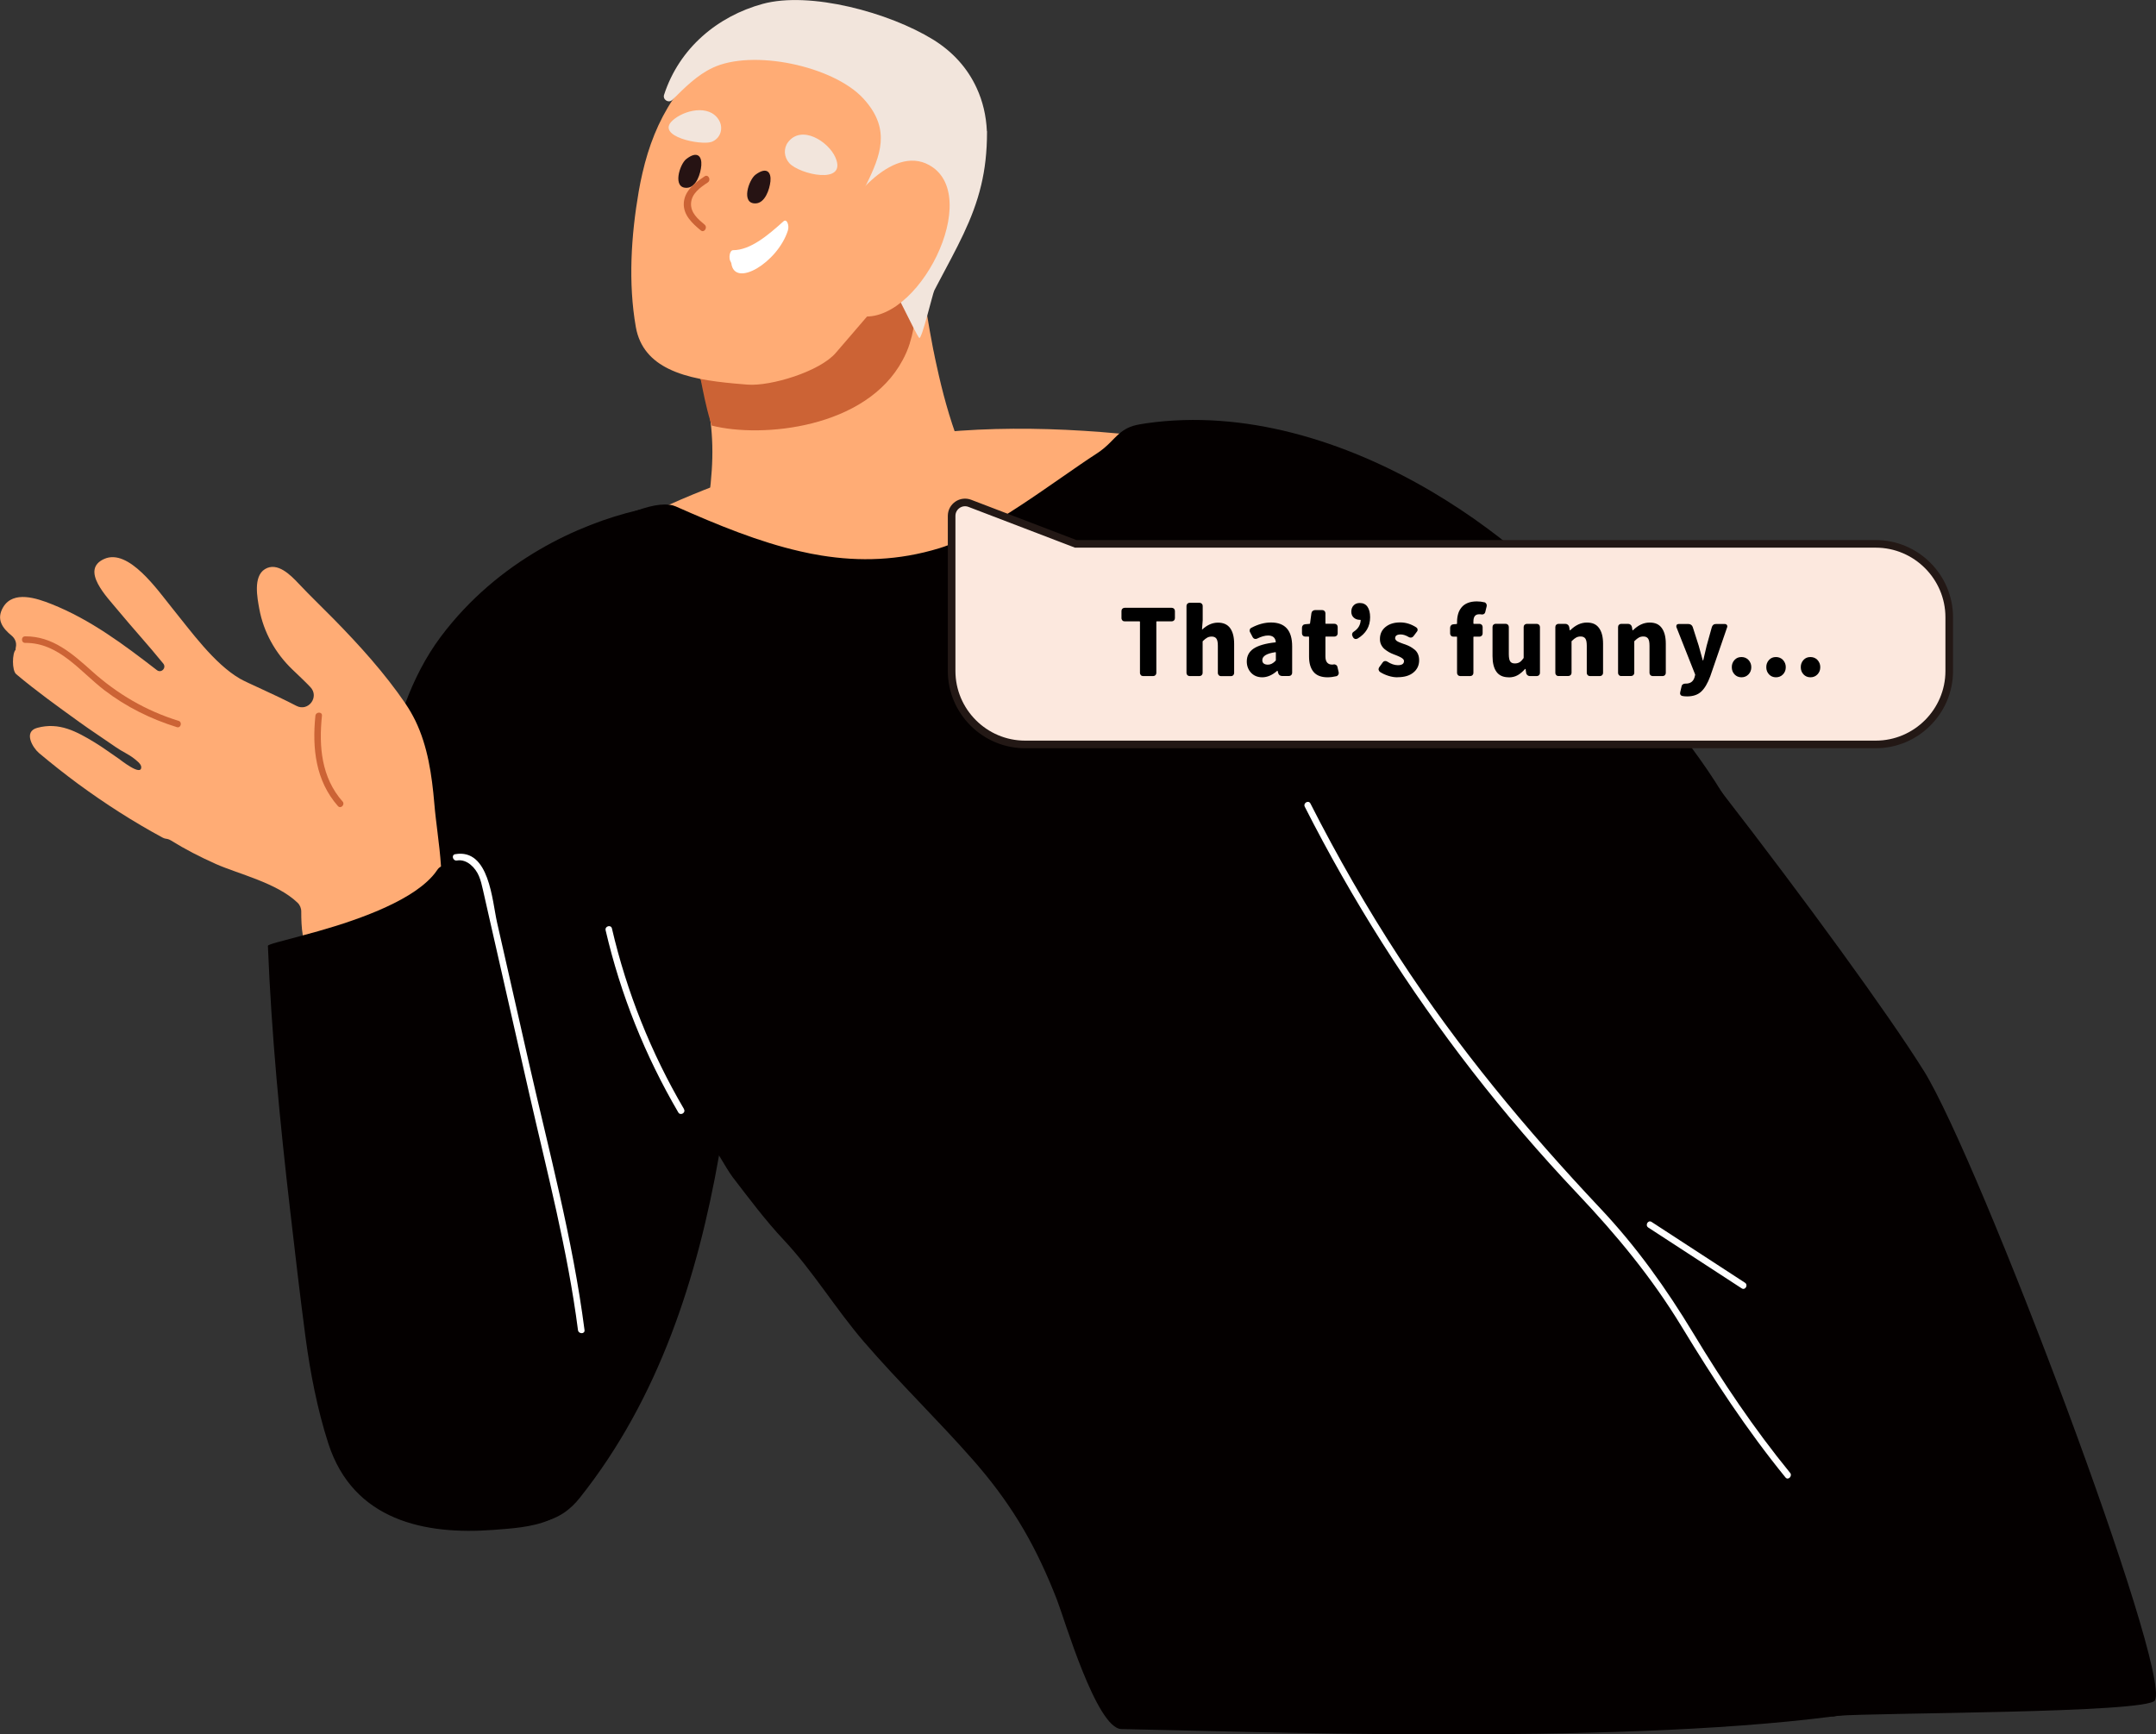 <?xml version="1.0" encoding="UTF-8"?><svg id="_圖層_2" xmlns="http://www.w3.org/2000/svg" viewBox="0 0 283.2 227.86"><rect x="0" y="0" width="283.2" height="227.86" fill="#333333" stroke="none"/><defs><style>.cls-1{fill:#f2e5dc;}.cls-2{fill:#040000;}.cls-3{fill:#fff;}.cls-4{fill:#ffac75;}.cls-5{fill:#cc6335;}.cls-6{fill:#261313;}.cls-7{fill:#fce8de;stroke:#231815;stroke-miterlimit:10;}</style></defs><g id="Info"><path class="cls-4" d="m158.76,60.19c-.15-.37-.42-.61-.73-.73.1-.58-.15-1.17-.9-1.28-3.39-.49-6.76-.9-10.13-1.22-6.19-.57-12.35-.8-18.56-.51-3.01.15-6.03.41-9.07.83-6.52.89-12.92,2.35-19.15,4.33-4.19,1.33-8.29,2.89-12.31,4.69-.41.18-.83.37-1.24.56-.36.16-.72.33-1.07.5-1.14.53-2.26,1.08-3.38,1.65-1.25.63-.5,2.32.65,2.36.6.8,1.23,1.57,1.91,2.3.55.6,1.12,1.16,1.71,1.7,3.71,3.42,8.25,5.85,13.16,7.46,8.84,2.91,18.89,3.2,27.5,2.02,1.98-.27,4.54-.71,7.35-1.34,12.5-2.82,30.05-9.6,24.26-23.34Z"/><path class="cls-4" d="m138.15,76.15c-2.88-2.58-5.21-5.3-7.11-8.1-4.34-6.36-6.53-13.18-8-19.99-.15-.65-.27-1.25-.39-1.85-.02-.08-.04-.15-.05-.22-.02-.15-.06-.31-.09-.47-.26-1.39-.52-2.78-.74-4.17-.07-.33-.12-.65-.17-.97-.03-.21-.07-.39-.11-.59-.09-.55-.5-.97-1.02-1.25-.08-.05-.18-.09-.27-.13-.2-.08-.41-.14-.63-.18-.08-.02-.16-.02-.24-.03-.3-.04-.56-.03-.81.03-.42-.41-1.06-.67-1.85-.55l-13.71,2.28c-.8.14-1.6.26-2.39.39-.45.07-.91.16-1.36.24-.29.05-.59.11-.87.19-.23.05-.46.1-.68.16-.36.09-.73.2-1.09.32-.24.08-.48.16-.71.25-.22.08-.42.17-.62.26-.18.08-.35.17-.51.26-.23.11-.44.24-.65.37-.54.34-.62.81-.42,1.26-.05,0-.1.01-.16.01-.72.07-2.44-.02-3.31.17-.4.09-.62.24-.5.48.94,1.8,1.7,3.53,2.28,5.24.01.03.02.06.03.09.64,1.91,1.07,3.8,1.33,5.73.26,2.07.31,4.19.16,6.44-.14,2.2-.45,4.51-.91,7.02-.35.09,5.04,4.07,4.88,4.3-.13.08-.25.15-.38.22-.36.19-.54.44-.58.71-.16,1.06,1.94,2.4,3.39,1.63.07-.04.12-.08.19-.11,5.98.74,11.91,3.29,18,4.07,5.83.74,11.48.58,16.89-.23.85-.12,1.23-.61,1.23-1.15,1.64.73,3.47-.76,1.95-2.13Z"/><path class="cls-5" d="m119.52,45.06c-.25.81-.58,1.56-.96,2.26-4.8,8.98-18.51,10.26-25.07,8.59-.05-.18-.11-.35-.16-.52-.62-2.02-.96-3.93-1.33-5.73,0-.03-.02-.06-.02-.09-.42-2.05-.87-3.93-1.76-5.64-.01-.03-.03-.06-.03-.08-.17-.66,2.37-.12,3.31-.17.06,0,.11-.01.16-.01-.2-.45-.11-.91.42-1.26.21-.13.43-.26.65-.37.16-.09.33-.18.51-.26.2-.09.4-.18.62-.26.23-.09.47-.18.71-.25.36-.12.73-.23,1.09-.32.22-.06.45-.11.68-.16.29-.07.58-.13.87-.19.45-.09.9-.17,1.36-.24.79-.13,1.6-.25,2.39-.39l13.71-2.28c.79-.12,1.43.14,1.85.55.24-.05.52-.06.8-.03.09.01.17.02.25.03.22.04.42.1.63.18,0,.1.02.21.02.31.05.87.05,1.69,0,2.48-.09,1.4-.33,2.68-.71,3.85Z"/><path class="cls-4" d="m128.92,17.2c-.21-1.82-.9-3.65-1.9-5.38-1.87-3.28-4.87-6.19-7.94-7.93-.58-.33-1.18-.62-1.81-.86-7.21-2.84-17.41-.62-23.15,3.88-2.36,1.85-4.25,3.89-5.73,6.15-1.92,2.88-3.19,6.12-4.01,9.71-.18.77-.34,1.57-.48,2.37-1,5.8-1.4,12.02-.38,17.83.48,2.72,2.12,4.42,4.32,5.49,2.46,1.21,5.6,1.64,8.58,1.92.6.05,1.2.1,1.77.15,3.01.24,9.51-1.71,11.61-4.19,1.22-1.44,3.06-3.53,5.13-5.97.6-.7,1.21-1.43,1.84-2.17.02-.03.03-.05.06-.08.12-.15.25-.3.38-.45.05-.06.1-.13.15-.19,1.51-1.82,3.06-3.74,4.54-5.65,2.28-2.97,4.32-5.88,5.68-8.34.18-.33.35-.65.51-.97.84-1.68,1.07-3.48.83-5.31Z"/><path class="cls-2" d="m240.06,178.84c-2.14-14.16-1.04-26.43-6.62-39.57-6-14.1,2.04-17.02-4.79-30.73-.75-1.52-1.58-3.01-2.48-4.46-2.43-3.97-5.29-7.69-8.21-11.31-3.96-4.93-7.92-9.9-12.33-14.43-3.05-3.12-6.48-6.13-10.21-8.88-2.35-1.75-4.84-3.39-7.39-4.9-11.45-6.74-24.69-10.76-37.4-8.96-.31.04-.62.09-.92.15-1.28.21-2.03.66-2.69,1.22-.86.74-1.53,1.68-2.91,2.58-5.58,3.61-14.35,10.52-20.72,12.47-5.37,1.64-10.47,1.77-15.5.96-.93-.15-1.86-.33-2.79-.55-5.4-1.23-10.77-3.43-16.34-5.9-.25-.11-.52-.18-.83-.22-.37-.04-.77-.04-1.22,0-.9.09-1.94.36-3.08.77-5.58,1.97-13.5,7.15-18.23,10.18-4.93,3.17-8.9,10.25-10.82,17.44-1.23,4.57-1.63,9.18-.92,12.84.53,2.76,1.34,5.55,2.41,8.3.48,1.24,1.01,2.47,1.58,3.69,1.92,4.03,4.36,7.86,7.24,11.14.71.82,1.44,1.59,2.21,2.34.38.38.74.73,1.12,1.06.26.23.52.46.78.68,5.91,5.03,12.93,8.37,20.07,11.3.21.08.4.16.6.24.21.09.44.18.65.27,1.23.5,2.82,3.06,4.14,5.26.7,1.17,1.33,2.23,1.78,2.83,2.16,2.81,4.32,5.71,6.75,8.29,3.86,4.13,6.77,9.02,10.5,13.35,4.61,5.35,9.71,10.26,14.37,15.57.26.29.5.57.74.86,4.66,5.49,7.62,10.73,10.24,17.46.94,2.39,5.19,16.93,8.47,16.98,14.65.24,63.93,2.17,93.45-1.66.05,0,.1,0,.15-.02.09-.02.17-.03.27-.04.07,0,.15-.02.24-.03,1.68-.23,3.29-.47,4.82-.74,1.13-.2-6.16-45.58-6.2-45.84Z"/><path class="cls-2" d="m90.82,96.44c-1.59-5.66-3.93-11.06-6.29-16.4-.72-1.63-.3-4.05.25-6.35.64-2.72,1.47-5.3.82-6.32-.25-.42-.74-.58-1.6-.39-.13.03-.26.06-.39.09-7.45,1.77-18.14,6.5-25.69,16.55-2.01,2.68-3.53,5.7-4.68,8.78-.33.86-.63,1.74-.91,2.61-3.11,9.89-3.09,16.01-3.75,25.03-.11,1.57-.25,3.22-.42,4.99-.02.2-.03.39-.06.58-.91,9.16-1.83,18.34-2.42,27.52-.3,4.77-.62,9.53-.81,14.29-.19,4.6-.92,9.73-.31,14.31,1.18,8.81,6.41,14.55,14.7,16.13,4.65.89,8.99,3,12.82,1.84,1.46-.45,2.83-1.34,4.11-2.96,10.38-13.07,15.44-28.95,18.26-44.95,1.06-5.94,1.8-11.91,2.39-17.74,1.23-12.12-2.67-25.72-6.02-37.63Z"/><path class="cls-2" d="m252.68,140.65c-4.65-7.45-15.77-22.71-26.51-36.56-8.21-10.6-16.18-20.38-20.84-25.21-1.84-1.91-5.53-4.96-9.83-8.1-2.4-1.75-4.99-3.54-7.55-5.18-5.4-3.46-10.67-6.25-13.78-6.69-2.7-.39-7.66,10.74-9.62,21.97-.98,5.63-1.22,11.29-.03,15.53,1.39,4.97,6.25,12.68,12.58,21.32,1.19,1.63,2.43,3.27,3.71,4.94,0,.02.02.03.03.04,2.05,2.7,4.21,5.45,6.42,8.21.02.02.03.03.04.05,14.65,18.31,31.28,36.75,33.65,40.7,1.03,1.7,2.02,3.73,3,5.97.58,1.34,1.14,2.72,1.69,4.17,6.71,17.67,11.9,43.69,15.14,43.69.05,0,.1,0,.15-.02.09-.02.17-.03.27-.04.07,0,.15-.02.24-.03,4.98-.41,40.67-.33,41.62-2.02,2.23-3.98-23.12-71.13-30.38-82.75Z"/><path class="cls-4" d="m57.93,113.83c-.1-1.52-.28-3.05-.47-4.56-.15-1.24-.31-2.48-.41-3.71-.32-3.74-.86-7.5-2.48-10.86-.38-.77-.8-1.51-1.29-2.23,0-.02-.03-.03-.03-.05-2.74-4.01-6.02-7.63-9.41-11.09-1.54-1.57-3.13-3.08-4.63-4.68-1.03-1.09-2.78-2.88-4.41-1.88-1.57.97-1,3.78-.74,5.22.56,3.05,2.1,5.81,4.33,7.95.83.8,1.65,1.56,2.38,2.33,1.22,1.28-.27,3.28-1.84,2.46-3-1.56-6.45-3.01-7.4-3.56-3.4-1.97-6.46-6.26-8.92-9.29-1.93-2.39-5.71-7.85-8.9-6.46-3.25,1.42.41,5.08,1.7,6.66,1.99,2.41,4.1,4.7,6.04,7.1.45.56-.27,1.3-.84.86-4.35-3.36-8.75-6.66-13.87-8.69-1.87-.74-4.98-1.82-6.32.41-.97,1.63-.07,2.78,1.11,3.75.45.37.68.94.55,1.51-.03.11-.03.23-.03.35-.44.41-.51,2.7.08,3.2,2.65,2.23,5.47,4.25,8.28,6.28,1.58,1.14,3.22,2.2,4.81,3.31.77.55,1.66.91,2.4,1.5.27.22.92.69.93,1.1.06,1.31-2.73-.94-2.97-1.1-1.04-.7-2.05-1.46-3.12-2.11-2.43-1.47-4.69-2.71-7.57-1.93-1.86.5-.59,2.61.22,3.3,1.68,1.41,3.4,2.77,5.16,4.07,3.53,2.59,7.22,4.96,11.07,7.04.15.08.28.13.42.15.24.03.46.09.67.22,1.88,1.17,3.87,2.19,5.93,3.11,2.98,1.32,7.99,2.47,10.71,5.07.32.3.5.72.5,1.16,0,1.04.03,2.15.21,3.17.21,1.32.65,2.45,1.56,2.97,1.44.81,4.28.42,6.78-.22,1.58-.39,3.02-.89,3.9-1.26,2.17-.91,4.93-2.43,5.63-4.84.05-.17.09-.34.12-.52.27-1.7.27-3.44.17-5.18Z"/><path class="cls-2" d="m77.58,182.43c.1-2.41-.33-5.85-1.11-9.92-1.02-5.22-2.59-11.44-4.42-17.92-.02-.07-.03-.13-.04-.18-2.26-8.05-4.87-16.47-7.13-23.73-2.03-6.5-3.79-12.09-4.78-15.66-.06-.21-.16-.38-.3-.5-.24-.63-1.17-1.02-1.87-.68-.18.09-.35.23-.48.43-.37.56-.84,1.08-1.39,1.58-1.84,1.68-4.58,3.07-7.47,4.22-3.06,1.22-6.29,2.15-8.82,2.82-2.7.74-4.58,1.17-4.58,1.37.46,11.61,1.58,23.19,2.92,34.74.64,5.54,1.28,11.08,2.01,16.61.62,4.65,1.55,9.52,3.01,14.04,3.28,10.12,12.69,12.03,21.7,11.34,2.31-.18,5.02-.33,7.26-1.27,1.04-.45,1.97-1.04,2.71-1.89,1.31-1.48,3.44-13.21,2.78-15.41Z"/><path class="cls-3" d="m69.41,139.35c-1.37-6.05-2.75-12.1-4.12-18.16-.65-2.87-1.01-9.75-5.5-8.97-.54.09-.31.92.23.83,1.33-.23,2.44.98,2.88,2.02.25.59.39,1.18.53,1.81.29,1.23.56,2.48.84,3.71.56,2.48,1.12,4.95,1.69,7.43,1.19,5.23,2.37,10.45,3.56,15.68,2.34,10.28,5.05,20.57,6.4,31.04.07.54.93.55.86,0-1.54-11.93-4.71-23.67-7.37-35.39Z"/><path class="cls-3" d="m89.85,145.71c-4.34-7.4-7.52-15.37-9.47-23.73-.12-.54-.95-.31-.83.23,1.96,8.43,5.18,16.47,9.55,23.94.28.47,1.02.04.74-.43Z"/><path class="cls-3" d="m235.14,193.5c-4.72-5.78-8.85-11.93-12.7-18.31-3.6-5.95-7.47-11.39-12.25-16.46-9.69-10.29-18.66-21.06-26.39-32.93-4.26-6.53-8.14-13.29-11.67-20.24-.25-.49-.99-.06-.74.43,6.22,12.25,13.59,23.9,22.01,34.75,4.32,5.57,8.93,10.92,13.77,16.04,5.19,5.49,9.79,11.04,13.73,17.52,4.18,6.88,8.54,13.55,13.63,19.8.35.43.95-.18.61-.61Z"/><path class="cls-3" d="m229.21,168.52c-4.09-2.66-8.18-5.32-12.27-7.99-.46-.3-.89.44-.43.74,4.09,2.66,8.18,5.32,12.27,7.99.46.3.89-.44.43-.74Z"/><path class="cls-5" d="m23.45,94.7c-4.29-1.33-8.04-3.53-11.37-6.52-2.56-2.29-5.15-4.61-8.78-4.58-.55,0-.55.86,0,.86,4.45-.04,7.19,3.74,10.42,6.22,2.86,2.19,6.08,3.78,9.51,4.85.53.16.75-.66.23-.83Z"/><path class="cls-5" d="m45,105.3c-2.79-3.16-3.13-7.24-2.71-11.27.06-.55-.8-.54-.86,0-.44,4.28.03,8.54,2.96,11.87.37.41.97-.19.61-.61Z"/><path class="cls-6" d="m101.2,23.82c.12-1.17-.46-1.98-1.96-.87-.9.67-1.96,3.87.04,3.77,1.21-.06,1.81-1.83,1.92-2.9Z"/><path class="cls-6" d="m92.12,21.72c.09-1.17-.51-1.97-1.98-.82-.88.69-1.87,3.91.13,3.77,1.2-.08,1.77-1.87,1.85-2.95Z"/><path class="cls-5" d="m90.77,26.72c.07-1.3,1.21-2.09,2.2-2.75.48-.32.07-1.13-.42-.8-1.24.84-2.63,1.86-2.73,3.5-.09,1.58,1.12,2.68,2.23,3.6.45.37.94-.39.5-.76-.87-.73-1.84-1.55-1.78-2.79Z"/><path class="cls-3" d="m102.92,29.07c-2.03,1.83-4.33,3.79-6.63,3.8-.47,0-.6,1.1-.32,1.5.03.08.07.12.09.2.41,3.33,6.08-.07,7.43-4.28.22-.68-.14-1.6-.56-1.22Z"/><path class="cls-1" d="m129.63,17.22c-.09-2.05-.55-3.93-1.32-5.61-1.21-2.67-3.19-4.84-5.76-6.42-5.73-3.53-16.13-6.38-22.37-4.68-5.91,1.62-10.95,5.79-12.95,11.94-.21.65.6,1.15,1.09.67.03-.03.04-.04.07-.07,1.55-1.54,3.18-3.18,5.19-4.13,5.24-2.51,15.88-.27,19.83,4.03.29.32.55.62.77.93,2.83,3.82,1.19,7.18-.74,11.09-1.01,2.05-.77,4.31.04,6.44.12.33.26.63.4.95.27.57.58,1.13.91,1.66.5.81,1.05,1.57,1.6,2.24.19.23.48.74.83,1.39.06.09.11.2.16.3.03.04.05.09.08.15.27.49.55,1.04.84,1.6,1.11,2.2,2.26,4.56,2.45,4.7.33.23,1.78-5.88,1.97-6.23.14-.26.27-.5.39-.75,2.57-4.87,4.69-8.55,5.77-13.09.5-2.08.77-4.35.77-7,0-.03,0-.06,0-.09Z"/><path class="cls-4" d="m122.55,22c-4.94-3.51-11.08,4.16-13.07,8.34-1.71,3.6-1.7,9.25,2.49,10.9,7.67,3.02,17.12-14.58,10.58-19.24Z"/><path class="cls-1" d="m94.43,15.77c-1.28-2.13-4.64-1.29-6.11.08-2.23,2.09,3.78,3.28,5.14,2.79,1.19-.43,1.61-1.81.97-2.87Z"/><path class="cls-1" d="m109.73,20.67c-.93-2.1-4.43-4.31-6.21-2-.64.84-.53,1.98.15,2.75,1.31,1.49,7.69,2.95,6.06-.75Z"/><path class="cls-7" d="m246.38,97.8h-111.73c-5.31,0-9.65-4.34-9.65-9.65v-20.37c0-1.24,1.24-2.1,2.4-1.65l13.9,5.32h105.09c5.31,0,9.65,4.34,9.65,9.65v7.05c0,5.31-4.34,9.65-9.65,9.65Z"/><path d="m150.15,88.82c-.12,0-.22-.04-.29-.12s-.12-.18-.12-.3v-6.72s-.02-.05-.06-.05h-1.96c-.12,0-.22-.04-.29-.12s-.12-.18-.12-.3v-.94c0-.12.04-.22.12-.3s.18-.12.29-.12h6.19c.12,0,.22.04.3.12s.12.18.12.3v.94c0,.12-.04.22-.12.3s-.18.12-.3.12h-1.97s-.05.02-.05.05v6.72c0,.12-.04.22-.12.3s-.18.12-.3.12h-1.32Z"/><path d="m156.26,88.82c-.11,0-.21-.04-.29-.12s-.12-.18-.12-.3v-8.8c0-.11.04-.21.12-.29s.18-.12.29-.12h1.3c.12,0,.22.04.3.12s.12.18.12.29v1.9l-.09,1.17s0,.03.01.03c0,0,.02,0,.02,0,.65-.6,1.34-.9,2.06-.9s1.26.24,1.61.73c.35.49.52,1.17.52,2.06v3.82c0,.12-.04.22-.12.3-.08.08-.18.12-.29.12h-1.32c-.11,0-.21-.04-.29-.12-.08-.08-.12-.18-.12-.3v-3.56c0-.46-.06-.77-.19-.95-.13-.18-.33-.27-.61-.27-.22,0-.41.04-.58.13s-.36.24-.58.45c-.02.02-.04.05-.04.08v4.11c0,.12-.04.22-.12.3s-.18.12-.3.12h-1.3Z"/><path d="m165.81,88.98c-.61,0-1.11-.2-1.48-.6-.37-.4-.56-.9-.56-1.48,0-.72.3-1.29.9-1.69.6-.4,1.55-.68,2.86-.82.04,0,.05-.03.05-.06-.06-.56-.4-.84-1.02-.84-.41,0-.89.14-1.44.41-.1.05-.21.06-.32.03-.11-.04-.19-.1-.25-.21l-.35-.67c-.06-.1-.07-.21-.04-.32.03-.11.1-.2.21-.25.87-.46,1.73-.7,2.58-.7,1.85,0,2.78,1.04,2.78,3.13v3.48c0,.12-.04.22-.12.3s-.18.12-.3.12h-.91c-.13,0-.24-.04-.33-.11s-.15-.17-.18-.3l-.06-.25s-.02-.02-.04-.02-.03,0-.04.01c-.64.56-1.29.84-1.96.84Zm.74-1.66c.35,0,.68-.17,1-.51.02-.02.04-.05.04-.09v-.99s-.02-.05-.05-.05h-.01c-1.15.17-1.72.51-1.72,1.05,0,.2.06.34.19.44.13.1.31.15.55.15Z"/><path d="m174.38,88.98c-.83,0-1.45-.24-1.84-.71s-.59-1.14-.59-2v-2.59s-.02-.05-.05-.05h-.46c-.12,0-.22-.04-.3-.12s-.12-.18-.12-.3v-.75c0-.12.04-.22.12-.31.08-.09.18-.13.3-.14l.58-.05s.06-.03.06-.06l.18-1.34c.02-.12.07-.22.16-.29.09-.08.2-.12.32-.12h.94c.12,0,.22.04.3.12.08.08.12.18.12.29v1.34s.02.05.05.05h1.14c.12,0,.22.04.3.12.08.08.12.18.12.3v.84c0,.12-.04.22-.12.3s-.18.12-.3.12h-1.14s-.05.02-.05.05v2.57c0,.36.08.63.23.8.15.17.36.26.63.26.07,0,.15,0,.22-.02.11-.02.21,0,.31.06.1.06.16.14.18.24l.17.73s.01.07.01.11c0,.08-.02.15-.07.22-.06.1-.14.17-.26.19-.38.09-.76.14-1.15.14Z"/><path d="m178.29,83.9c-.06.03-.13.05-.19.05-.04,0-.08,0-.12-.01-.11-.04-.19-.11-.25-.21l-.08-.18c-.06-.11-.06-.22-.03-.32.04-.11.1-.19.21-.25.57-.37.87-.87.9-1.5,0-.03,0-.05-.05-.05h-.07c-.31,0-.58-.1-.79-.29-.21-.19-.32-.45-.32-.77,0-.35.1-.63.31-.84.2-.21.47-.31.8-.31.44,0,.78.16,1.01.49.23.33.35.79.35,1.38,0,1.23-.56,2.16-1.67,2.82Z"/><path d="m183.56,88.98c-.38,0-.77-.06-1.18-.19-.41-.13-.79-.3-1.12-.52-.09-.07-.15-.16-.17-.27,0-.02-.01-.05-.01-.07,0-.09.03-.18.08-.26l.47-.65c.06-.09.15-.15.27-.17.11-.02.22,0,.31.06.5.32.96.48,1.4.48.54,0,.81-.18.81-.54,0-.05-.01-.11-.04-.16-.02-.05-.06-.1-.12-.15s-.11-.09-.16-.12c-.05-.04-.12-.07-.22-.12-.1-.04-.18-.08-.24-.11-.06-.03-.16-.07-.29-.12-.14-.05-.23-.09-.29-.11-.24-.09-.45-.19-.64-.3s-.38-.24-.56-.39-.33-.35-.44-.57c-.11-.22-.16-.47-.16-.75,0-.65.24-1.18.73-1.58.49-.4,1.13-.6,1.93-.6.74,0,1.44.22,2.11.65.09.06.15.14.17.25.02.11,0,.22-.08.31l-.46.61c-.07.09-.17.15-.28.17-.12.02-.22,0-.32-.06-.4-.24-.76-.35-1.07-.35-.49,0-.73.17-.73.49,0,.05,0,.09.02.13.02.04.04.08.07.11.03.04.06.07.09.1s.08.06.14.09c.06.03.11.05.16.08.05.02.11.05.19.08.08.03.15.06.21.08.05.02.13.04.22.08.09.03.17.06.24.08.25.09.47.19.65.29s.37.23.57.39.34.36.44.59c.1.23.15.5.15.8,0,.66-.25,1.2-.75,1.61-.5.42-1.2.62-2.1.62Z"/><path d="m194.98,79.12c.11.03.19.1.25.2.04.07.06.15.06.22,0,.03,0,.07-.01.11l-.19.78c-.02.1-.08.18-.18.24-.1.06-.2.07-.31.05-.11-.02-.21-.02-.31-.02-.5,0-.75.31-.75.94v.27s.02.05.05.05h.75c.11,0,.21.04.29.12.08.08.12.18.12.3v.84c0,.12-.04.22-.12.3s-.18.12-.29.12h-.75s-.05.02-.05.05v4.71c0,.12-.04.22-.12.3s-.18.12-.3.12h-1.31c-.12,0-.22-.04-.3-.12s-.12-.18-.12-.3v-4.71s-.02-.05-.05-.05h-.45c-.12,0-.22-.04-.29-.12-.08-.08-.12-.18-.12-.3v-.75c0-.12.04-.22.12-.31.08-.09.18-.13.29-.14l.45-.04s.05-.03.05-.06v-.22c0-.38.05-.72.14-1.04s.24-.6.44-.85c.2-.25.47-.45.81-.59.34-.14.74-.21,1.21-.21.35,0,.68.04,1,.12Z"/><path d="m198.18,88.98c-.73,0-1.27-.24-1.61-.72-.35-.48-.52-1.17-.52-2.06v-3.83c0-.12.04-.22.12-.3.08-.08.18-.12.29-.12h1.31c.12,0,.22.04.3.12.08.08.12.18.12.3v3.56c0,.46.06.78.18.96.12.18.32.27.61.27.24,0,.44-.05.61-.15s.34-.27.51-.51c.02-.03.04-.06.04-.09v-4.03c0-.12.04-.22.12-.3.08-.08.18-.12.29-.12h1.31c.12,0,.22.04.3.12.08.08.12.18.12.3v6.02c0,.12-.04.22-.12.3s-.18.12-.3.12h-.91c-.12,0-.22-.04-.32-.12-.09-.08-.15-.18-.16-.29l-.08-.51s-.02-.02-.04-.02-.03,0-.04.02c-.31.35-.63.62-.97.81s-.73.28-1.17.28Z"/><path d="m204.71,88.82c-.11,0-.21-.04-.29-.12s-.12-.18-.12-.3v-6.02c0-.12.04-.22.12-.3.08-.08.18-.12.29-.12h.92c.12,0,.22.04.32.12.09.08.15.18.17.29l.07.42s0,.02.03.02.03,0,.04-.01c.69-.68,1.42-1.01,2.18-1.01s1.26.24,1.61.73c.35.49.52,1.17.52,2.06v3.82c0,.12-.04.22-.12.3-.08.08-.18.12-.29.12h-1.32c-.11,0-.21-.04-.29-.12-.08-.08-.12-.18-.12-.3v-3.56c0-.46-.06-.77-.19-.95-.13-.18-.33-.27-.61-.27-.22,0-.41.04-.58.13s-.36.24-.58.45c-.02.02-.04.05-.04.08v4.11c0,.12-.04.22-.12.3s-.18.12-.3.12h-1.3Z"/><path d="m212.95,88.82c-.11,0-.21-.04-.29-.12s-.12-.18-.12-.3v-6.02c0-.12.04-.22.12-.3.08-.08.18-.12.29-.12h.92c.12,0,.22.04.32.12.09.08.15.18.17.29l.07.42s0,.02.03.02.03,0,.04-.01c.69-.68,1.42-1.01,2.18-1.01s1.26.24,1.61.73c.35.49.52,1.17.52,2.06v3.82c0,.12-.04.22-.12.3-.08.08-.18.12-.29.12h-1.32c-.11,0-.21-.04-.29-.12-.08-.08-.12-.18-.12-.3v-3.56c0-.46-.06-.77-.19-.95-.13-.18-.33-.27-.61-.27-.22,0-.41.04-.58.13s-.36.24-.58.45c-.02.02-.04.05-.04.08v4.11c0,.12-.04.22-.12.3s-.18.12-.3.12h-1.3Z"/><path d="m221.61,91.49c-.23,0-.43-.02-.6-.05-.12-.02-.21-.07-.27-.17-.06-.1-.07-.21-.04-.32l.19-.81c.02-.11.08-.19.18-.25.1-.06.21-.08.32-.08h.05c.59,0,.97-.27,1.14-.81l.08-.31s.02-.06,0-.09l-2.46-6.22s-.01-.07-.01-.11c0-.06.02-.11.05-.17.05-.08.13-.12.24-.12h1.32c.13,0,.24.04.34.11.1.07.17.17.21.29l.78,2.44c.05.14.22.78.53,1.92,0,.02.02.02.04.02s.03,0,.03-.02c.08-.38.23-1.02.45-1.92l.68-2.44c.03-.12.1-.21.19-.29s.21-.11.34-.11h1.2c.1,0,.18.04.24.12.04.06.06.11.06.18,0,.03,0,.06-.01.09l-2.23,6.48c-.35.94-.75,1.61-1.2,2.02-.44.41-1.06.62-1.84.62Z"/><path d="m228.75,88.98c-.37,0-.67-.13-.91-.38-.24-.26-.36-.57-.36-.95s.12-.69.36-.95.54-.38.91-.38.68.13.92.38c.24.26.37.57.37.95s-.12.69-.37.95c-.24.25-.55.38-.92.38Z"/><path d="m233.28,88.98c-.37,0-.67-.13-.91-.38-.24-.26-.36-.57-.36-.95s.12-.69.36-.95.54-.38.91-.38.68.13.92.38c.24.26.37.57.37.95s-.12.69-.37.95c-.24.25-.55.38-.92.38Z"/><path d="m237.81,88.98c-.37,0-.67-.13-.91-.38-.24-.26-.36-.57-.36-.95s.12-.69.36-.95.54-.38.91-.38.68.13.92.38c.24.26.37.57.37.95s-.12.69-.37.95c-.24.25-.55.38-.92.38Z"/></g></svg>